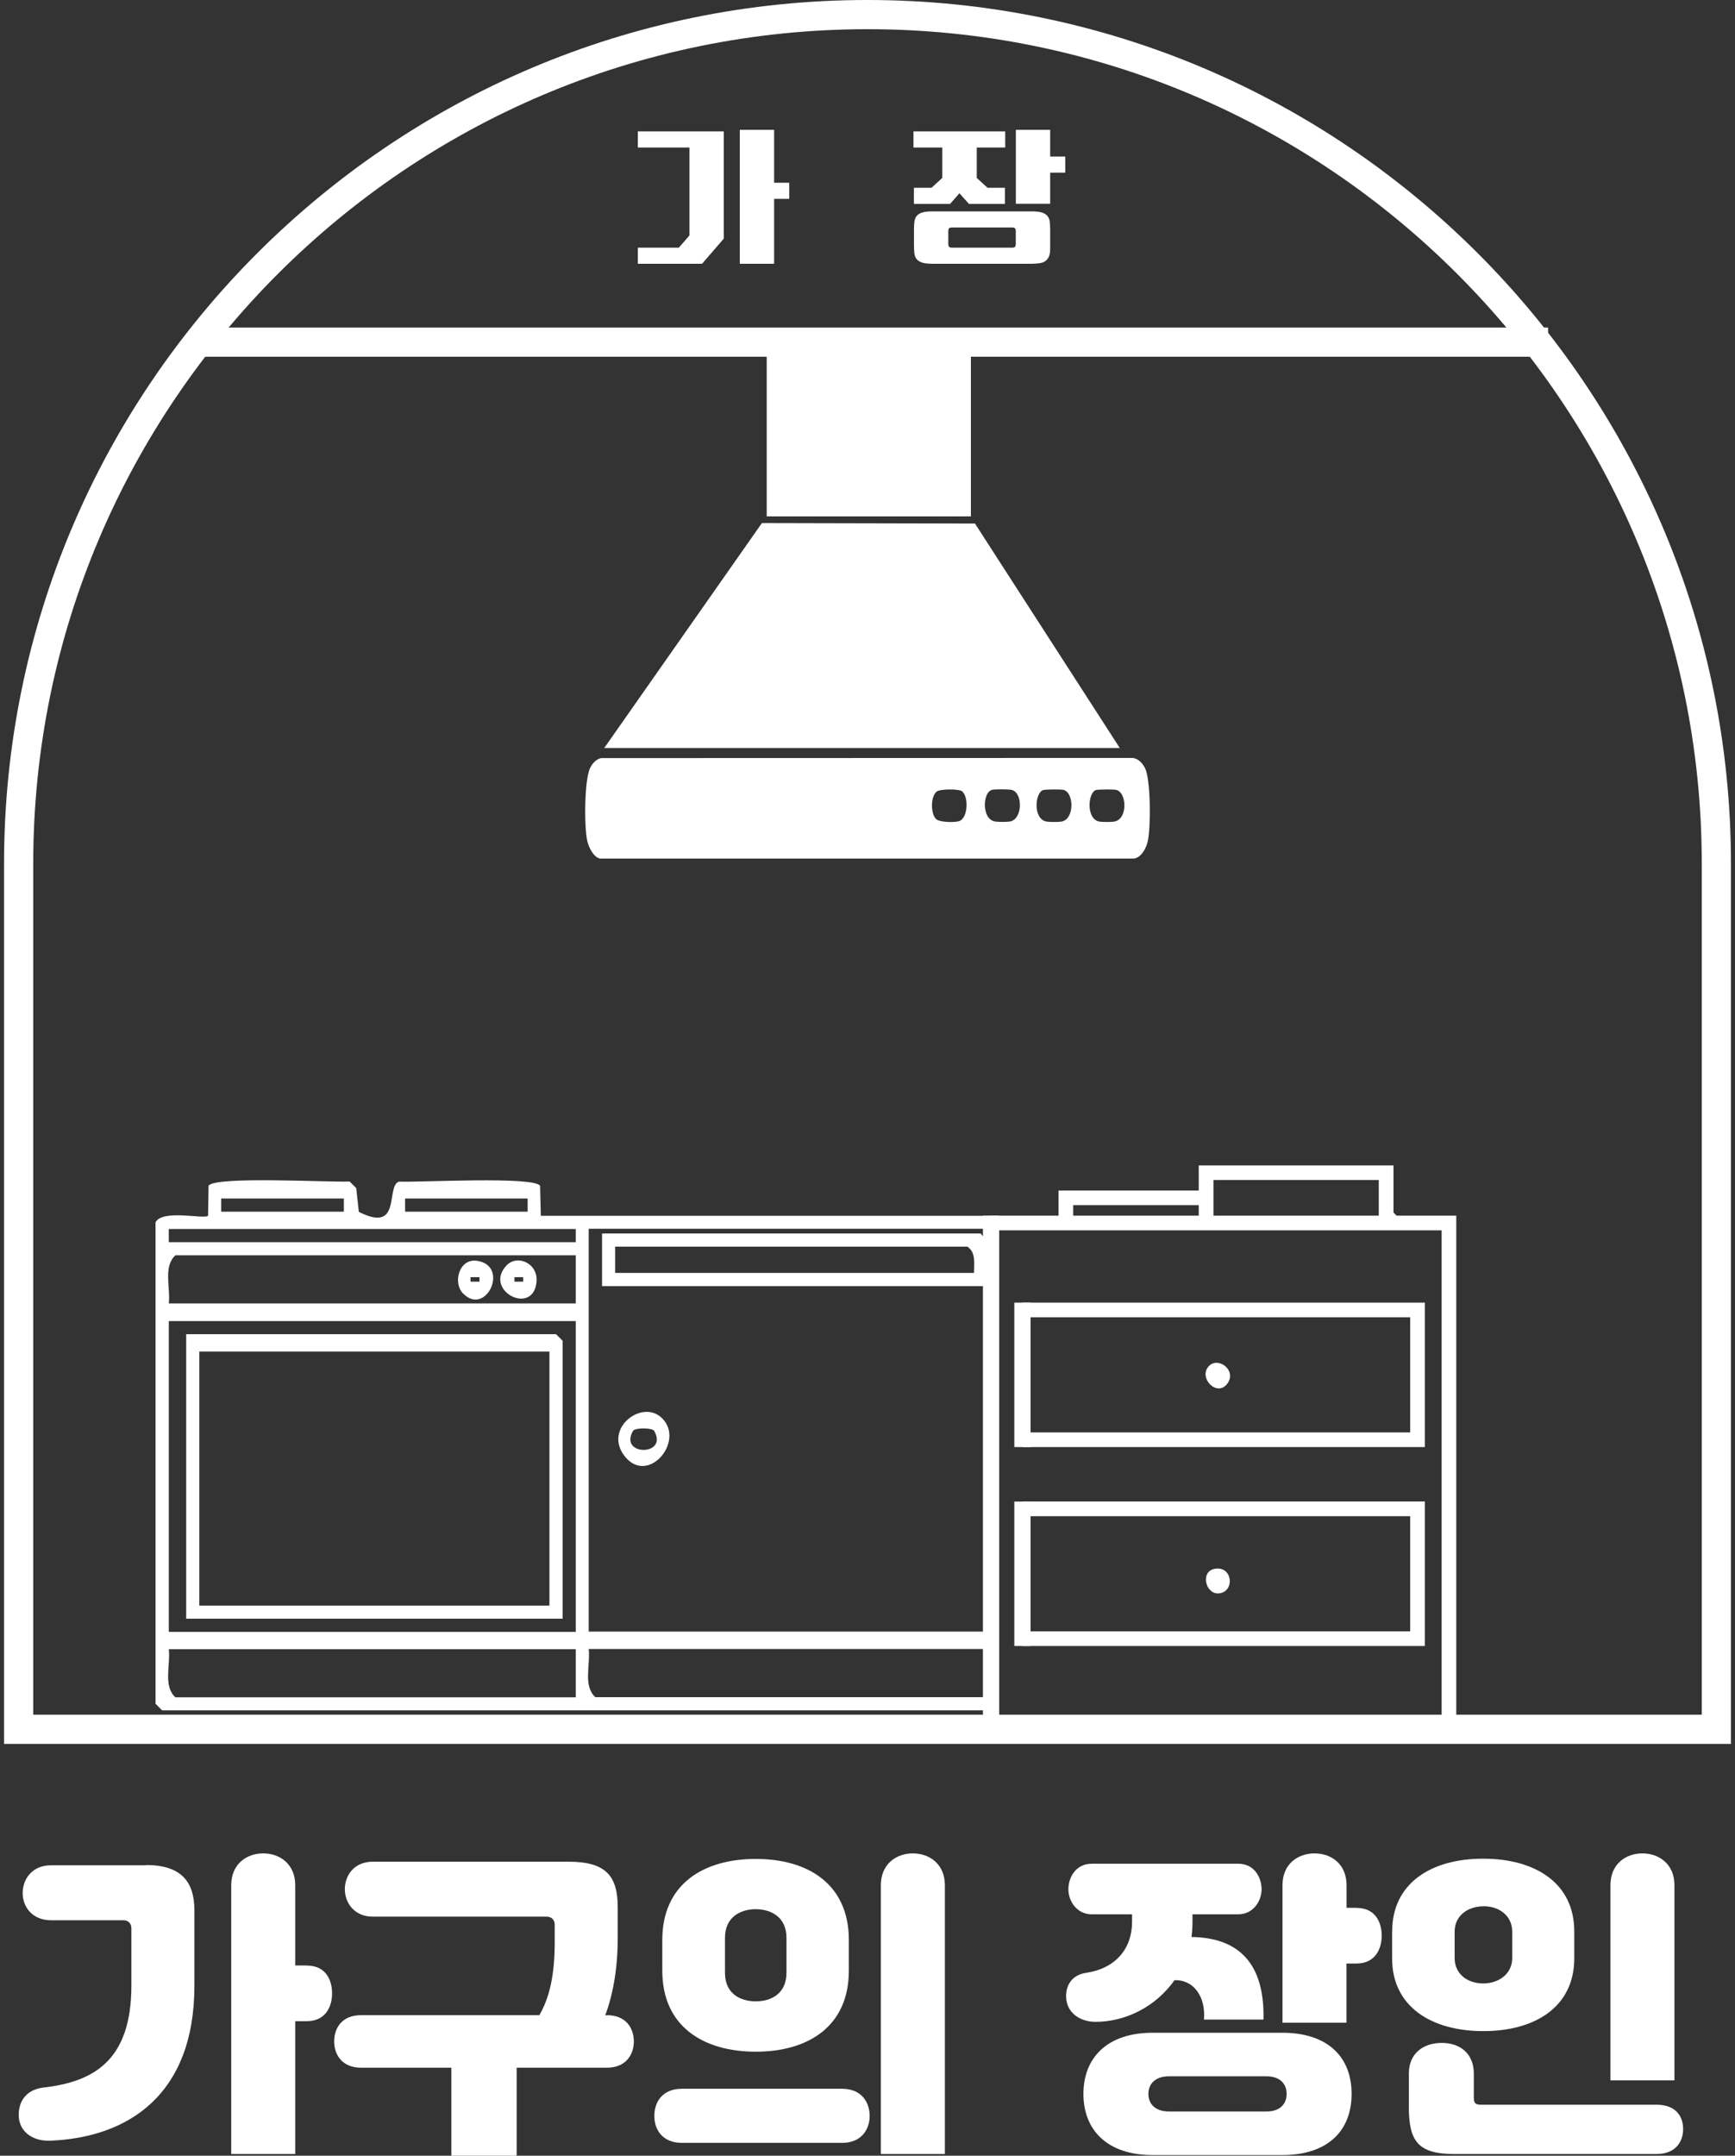 <svg width="161" height="200" viewBox="0 0 161 200" fill="none" xmlns="http://www.w3.org/2000/svg">
<rect x="0" y="0" width="161" height="200" fill="#333333" stroke="none"/>
<path d="M13.527 173.031C16.795 173.031 18.04 174.548 18.04 177.25V184.229C18.04 194.356 11.89 198.302 4.706 198.604C3.107 198.695 1.65 197.804 1.741 196.054C1.801 194.809 2.541 193.858 4.027 193.677C8.721 193.141 12.192 191.149 12.192 184.207V178.895C12.192 178.48 11.928 178.155 11.452 178.155H4.744C2.963 178.155 2.103 176.88 2.103 175.635C2.103 174.39 2.933 173.054 4.744 173.054H13.535L13.527 173.031ZM28.468 182.358C30.279 182.358 30.815 183.754 30.815 184.939C30.815 186.123 30.249 187.519 28.468 187.519H27.396V199.842H21.458V174.895C21.458 172.964 22.854 171.952 24.423 171.952C25.993 171.952 27.396 172.964 27.396 174.895V182.35H28.468V182.358Z" fill="white"/>
<path d="M56.319 186.961C58.1 186.961 58.817 188.176 58.817 189.398C58.817 190.621 58.077 191.835 56.319 191.835H47.943V200H41.884V191.835H33.508C31.758 191.835 31.011 190.651 31.011 189.398C31.011 188.146 31.728 186.961 33.508 186.961H50.049C50.999 185.331 51.475 183.218 51.475 180.192V178.563C51.475 178.148 51.211 177.823 50.735 177.823H34.61C32.829 177.823 31.999 176.487 31.999 175.273C31.999 174.058 32.799 172.722 34.61 172.722H52.75C56.251 172.722 57.323 174.058 57.323 176.97V179.792C57.323 182.645 56.878 185.074 56.161 186.976H56.312L56.319 186.961Z" fill="white"/>
<path d="M78.149 193.79C79.99 193.79 80.7 195.095 80.7 196.31C80.7 197.525 79.96 198.808 78.149 198.808H63.269C61.458 198.808 60.718 197.563 60.718 196.31C60.718 195.058 61.435 193.79 63.269 193.79H78.149ZM61.458 179.981C61.458 174.812 65.261 172.466 70.128 172.466C74.995 172.466 78.768 174.812 78.768 179.981V182.833C78.768 188.002 74.995 190.349 70.128 190.349C65.261 190.349 61.458 188.002 61.458 182.833V179.981ZM67.276 183.037C67.276 184.969 68.702 185.678 70.128 185.678C71.554 185.678 72.98 184.969 72.98 183.037V179.77C72.98 177.868 71.554 177.129 70.128 177.129C68.702 177.129 67.276 177.868 67.276 179.77V183.037ZM81.741 199.842V174.895C81.741 172.964 83.137 171.952 84.706 171.952C86.276 171.952 87.679 172.964 87.679 174.895V199.842H81.741Z" fill="white"/>
<path d="M101.662 187.58C100.205 187.58 98.93 186.719 98.93 185.203C98.93 184.018 99.609 183.211 100.771 183.037C103.563 182.622 105.05 180.751 105.05 178.314V177.604H101.307C99.911 177.604 99.141 176.359 99.141 175.288C99.141 174.216 99.798 172.911 101.307 172.911H114.904C116.421 172.911 117.07 174.216 117.07 175.288C117.07 176.359 116.3 177.604 114.904 177.604H110.656V178.314C110.656 178.789 110.626 179.234 110.566 179.709C115.018 179.77 117.364 182.23 117.244 187.368H111.72C111.901 185.293 110.799 183.656 108.989 183.716C107.268 186.154 104.476 187.58 101.654 187.58H101.662ZM118.979 188.591C123.288 188.591 125.423 190.907 125.423 194.265C125.423 197.623 123.288 199.94 118.979 199.94H106.981C102.643 199.94 100.537 197.533 100.537 194.265C100.537 190.998 102.643 188.591 106.981 188.591H118.979ZM117.523 195.895C118.828 195.895 119.394 195.156 119.394 194.265C119.394 193.375 118.828 192.635 117.523 192.635H108.468C107.162 192.635 106.566 193.375 106.566 194.265C106.566 195.156 107.162 195.895 108.468 195.895H117.523ZM125.868 177.008C127.679 177.008 128.215 178.404 128.215 179.589C128.215 180.773 127.649 182.169 125.868 182.169H124.948V187.663H119.009V174.895C119.009 172.964 120.405 171.952 121.982 171.952C123.559 171.952 124.955 172.964 124.955 174.895V177.001H125.876L125.868 177.008Z" fill="white"/>
<path d="M129.188 179.181C129.188 174.759 132.75 172.443 137.625 172.443C142.499 172.443 146.083 174.729 146.083 179.181V181.702C146.083 186.154 142.492 188.44 137.647 188.44C132.803 188.44 129.181 186.154 129.181 181.702V179.181H129.188ZM134.953 199.842C131.626 199.842 130.735 198.687 130.735 195.503V192.386C130.735 190.455 132.131 189.534 133.791 189.534C135.451 189.534 136.764 190.485 136.764 192.386V194.582C136.764 195.148 136.915 195.269 137.474 195.269H153.72C155.501 195.269 156.187 196.34 156.187 197.525C156.187 198.71 155.478 199.842 153.72 199.842H134.953ZM134.984 181.671C134.984 183.128 136.168 184.018 137.625 184.018C139.081 184.018 140.326 183.128 140.326 181.671V179.204C140.326 177.717 139.081 176.827 137.625 176.857C136.168 176.887 134.984 177.748 134.984 179.204V181.671ZM149.441 193.013V174.895C149.441 172.964 150.837 171.952 152.407 171.952C153.976 171.952 155.38 172.964 155.38 174.895V193.013H149.441Z" fill="white"/>
<path d="M143.654 30.387H18.342V33.096H143.654V30.387Z" fill="white"/>
<path d="M43.507 159.977C43.507 160.241 38.972 160.453 33.373 160.453C27.774 160.453 23.239 160.241 23.239 159.977C23.239 159.713 27.774 159.502 33.373 159.502C38.972 159.502 43.507 159.713 43.507 159.977Z" fill="white"/>
<path d="M129.596 112.786L129.31 112.492V108.123H111.238V110.455H98.229V112.786H91.966V114.145H133.777V160.921H135.135V112.786H129.596ZM111.238 112.786H99.587V111.813H111.238V112.786ZM127.944 112.786H112.603V109.481H127.944V112.786Z" fill="white"/>
<path d="M94.878 120.853V122.211H130.857V132.896H94.878V134.254H132.222V120.853H94.878Z" fill="white"/>
<path d="M94.878 139.302V140.668H130.857V151.353H94.878V152.711H132.222V139.302H94.878Z" fill="white"/>
<path d="M112.196 126.723C113.071 125.848 114.769 127.138 113.909 128.346C112.943 129.696 111.132 127.795 112.196 126.723Z" fill="white"/>
<path d="M112.686 145.557C114.362 145.218 114.626 147.602 113.177 147.821C111.887 148.017 111.336 145.829 112.686 145.557Z" fill="white"/>
<path d="M160.624 161.796H0.375V80.121C0.375 35.94 36.316 0 80.496 0C124.677 0 160.624 35.94 160.624 80.121V161.796ZM3.084 159.087H157.916V80.121C157.916 37.434 123.19 2.709 80.504 2.709C37.818 2.709 3.084 37.434 3.084 80.121V159.087Z" fill="white"/>
<path d="M92.411 114.024V112.801H50.185L50.117 110.017C49.551 109.104 38.859 109.715 37.025 109.625C35.765 110.04 37.327 114.484 33.298 112.432L33.056 110.228L32.445 109.617C30.619 109.708 19.919 109.096 19.353 110.009L19.308 112.794C18.961 113.141 15.059 112.16 14.433 113.405V158.068L15.044 158.68H92.396V157.457H55.241C54.086 156.393 54.803 154.454 54.629 152.99H92.396V151.375H54.629V114.001H92.396L92.411 114.024ZM37.591 111.194H48.962V112.417H37.591V111.194ZM20.523 111.194H31.909V112.417H20.523V111.194ZM53.43 157.472H16.274C15.12 156.408 15.837 154.469 15.663 153.005H53.43V157.472ZM53.43 151.398H15.663V122.566H53.43V151.398ZM53.43 120.928H15.663C15.837 119.472 15.12 117.533 16.274 116.461H53.43V120.928ZM53.43 115.246H15.663V114.024H53.43V115.246Z" fill="white"/>
<path d="M90.992 114.439H55.867V119.321H91.604C91.385 117.751 92.169 115.616 90.992 114.439ZM90.381 118.098H57.082V115.661H89.77C90.577 116.204 90.381 117.208 90.381 118.098Z" fill="white"/>
<path d="M61.443 131.583C59.632 129.772 56.063 132.451 57.874 134.978C60.01 137.959 63.624 133.756 61.443 131.583ZM58.742 132.752C58.915 132.45 60.53 132.45 60.704 132.752C62.054 135.107 57.391 135.107 58.742 132.752Z" fill="white"/>
<path d="M51.596 123.78H17.278V150.175H52.207V124.392L51.596 123.78ZM50.985 148.961H18.493V125.395H50.985V148.961Z" fill="white"/>
<path d="M47.023 117.382C44.82 119.668 49.332 122.083 49.77 119.079C50.057 117.253 48.05 116.333 47.023 117.382ZM48.547 118.906H47.74V118.491H48.547V118.906Z" fill="white"/>
<path d="M44.216 116.967C42.586 116.77 41.998 119.034 42.979 120.015C45.137 122.173 47.333 117.359 44.216 116.967ZM44.495 118.906H43.665V118.491H44.495V118.906Z" fill="white"/>
<path d="M92.72 112.786H91.211V160.921H92.72V112.786Z" fill="white"/>
<path d="M95.633 120.853H94.124V134.254H95.633V120.853Z" fill="white"/>
<path d="M95.633 139.31H94.124V152.711H95.633V139.31Z" fill="white"/>
<path d="M103.911 69.398H56.071L70.702 48.527L90.472 48.572L103.911 69.398Z" fill="white"/>
<path d="M55.814 70.334L105.095 70.319C105.646 70.372 106.046 70.832 106.272 71.307C106.786 72.416 106.801 76.853 106.499 78.083C106.355 78.695 105.91 79.562 105.224 79.653H55.678C55.075 79.532 54.645 78.619 54.509 78.076C54.199 76.838 54.207 72.341 54.773 71.224C54.977 70.817 55.339 70.409 55.814 70.326V70.334ZM89.295 73.42C89 73.179 87.242 73.186 86.925 73.435C86.337 73.903 86.359 75.473 86.85 75.978C87.167 76.303 88.563 76.318 88.985 76.189C89.845 75.918 89.891 73.918 89.287 73.428L89.295 73.42ZM92.026 73.292C91.173 73.541 91.083 76.023 92.351 76.22C92.652 76.265 93.407 76.265 93.701 76.22C94.939 76.023 94.939 73.45 93.814 73.269C93.52 73.224 92.275 73.209 92.026 73.284V73.292ZM96.81 73.292C96.033 73.526 95.822 76.016 97.135 76.227C97.436 76.272 98.191 76.272 98.485 76.227C99.753 76.031 99.677 73.413 98.614 73.269C98.334 73.231 97.037 73.231 96.81 73.299V73.292ZM101.707 73.292C100.938 73.526 100.764 76.023 102.032 76.227C102.334 76.272 103.088 76.272 103.382 76.227C104.703 76.016 104.575 73.413 103.511 73.269C103.232 73.231 101.934 73.231 101.707 73.299V73.292Z" fill="white"/>
<path d="M90.094 31.27H71.147V47.908H90.094V31.27Z" fill="white"/>
<path d="M62.99 22.977L63.979 21.845V13.688H59.187V12.194H67.163V22.139L65.148 24.471H59.187V22.977H62.99ZM68.649 12.043H71.834V16.955H73.237V18.449H71.834V24.471H68.649V12.043Z" fill="white"/>
<path d="M93.279 12.194V13.688H90.638V16.51L91.641 17.423H93.256V18.917H89.913L89.03 17.929L88.163 18.917H84.805V17.423H86.435L87.438 16.51V13.688H84.767V12.194H93.279ZM97.451 23.082C97.451 23.377 97.414 23.611 97.338 23.792C97.263 23.973 97.15 24.109 97.014 24.214C96.878 24.32 96.697 24.388 96.478 24.418C96.259 24.448 96.018 24.471 95.746 24.471H86.518C86.118 24.471 85.808 24.433 85.582 24.365C85.356 24.297 85.182 24.184 85.061 24.041C84.948 23.89 84.873 23.716 84.85 23.497C84.828 23.286 84.812 23.03 84.812 22.735V21.347C84.812 21.06 84.828 20.811 84.85 20.592C84.873 20.373 84.948 20.192 85.061 20.041C85.182 19.898 85.348 19.785 85.582 19.717C85.808 19.649 86.125 19.611 86.518 19.611H95.746C96.146 19.611 96.455 19.649 96.682 19.717C96.908 19.785 97.082 19.898 97.203 20.041C97.323 20.192 97.391 20.373 97.414 20.592C97.436 20.811 97.451 21.06 97.451 21.347V23.082ZM87.997 22.599C87.997 22.743 88.019 22.841 88.065 22.894C88.11 22.947 88.2 22.977 88.344 22.977H93.912C94.056 22.977 94.147 22.947 94.192 22.894C94.237 22.841 94.26 22.735 94.26 22.599V21.483C94.26 21.339 94.237 21.241 94.192 21.189C94.147 21.136 94.048 21.105 93.912 21.105H88.344C88.2 21.105 88.11 21.136 88.065 21.189C88.019 21.241 87.997 21.347 87.997 21.483V22.599ZM94.267 12.043H97.451V14.526H98.855V16.02H97.451V18.902H94.267V12.043Z" fill="white"/>
</svg>

